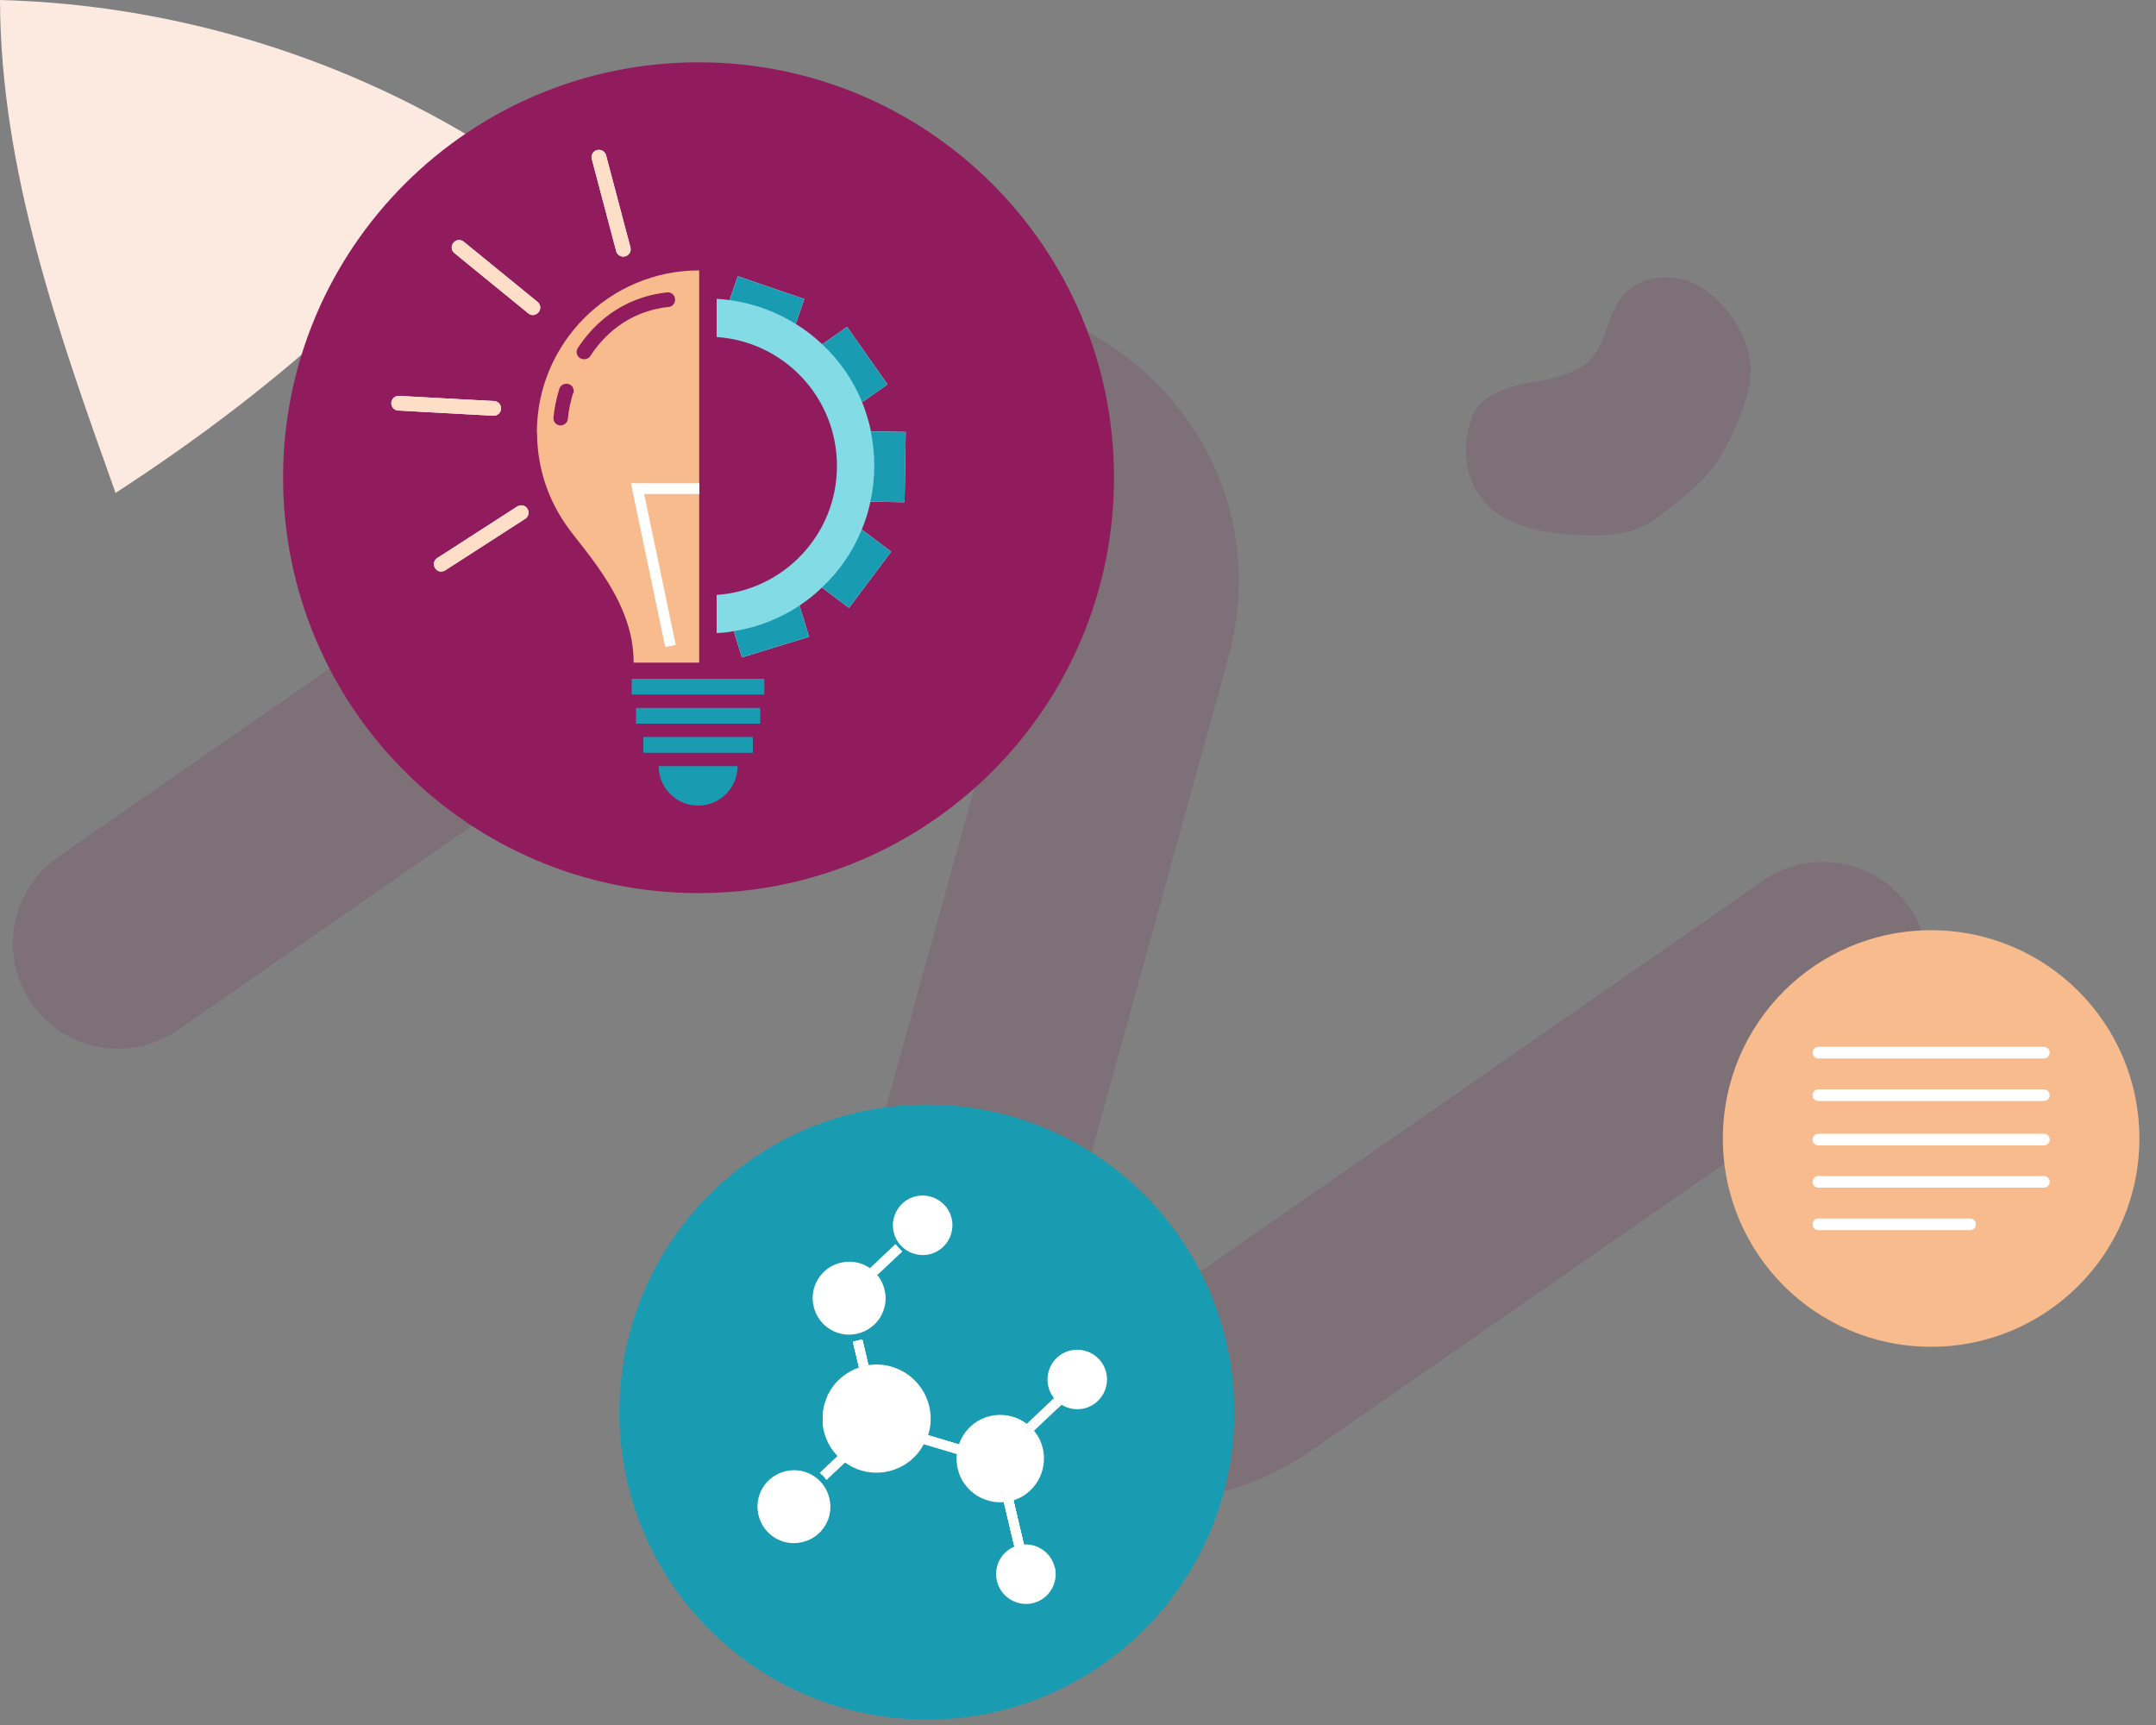 <?xml version="1.0" encoding="UTF-8"?><svg id="Calque_1" xmlns="http://www.w3.org/2000/svg" viewBox="0 0 100 80"><rect x="0" y="0" width="100" height="80" fill="#808080" stroke="none"/><path d="M56.95,30.58l-9.41,34.04,34.23-23.77c2.21-1.54,5.25-.99,6.79,1.22,1.54,2.21.99,5.25-1.22,6.79l-26.43,18.35c-10.14,7.04-23.52-2.46-20.23-14.35l9.45-34.17L8.26,47.76c-2.21,1.54-5.25.99-6.79-1.22-1.54-2.21-.99-5.25,1.22-6.79l33.95-23.57c10.17-7.06,23.61,2.47,20.31,14.4Z" style="fill:#6d1641; isolation:isolate; opacity:.15;"/><path d="M5.36,22.86C2.71,15.45.02,7.87,0,0c8.16.21,16.25,2.71,23.11,7.15-4.87,5.81-10.15,10.78-17.75,15.71" style="fill:#fce9e0;"/><g style="opacity:.15;"><path d="M68.3,19.28c.43-.96,1.58-1.34,2.62-1.53,1.04-.19,2.19-.35,2.89-1.13.72-.81.75-2.05,1.44-2.88.71-.86,2-1.07,3.05-.7,1.04.38,1.85,1.25,2.37,2.23.26.5.47,1.03.52,1.6.07.81-.17,1.61-.46,2.36-.37.97-.83,1.92-1.5,2.71-.5.6-1.12,1.09-1.73,1.58-.45.36-.91.72-1.44.95-.78.34-1.66.38-2.51.35-1.37-.03-2.79-.21-3.97-.92s-2.1-2.49-1.28-4.62" style="fill:#6d1641;"/></g><path d="M32.4,41.42c10.64,0,19.27-8.63,19.27-19.27S43.04,2.89,32.4,2.89,13.13,11.51,13.13,22.15s8.63,19.27,19.27,19.27Z" style="fill:#901c5e;"/><path d="M42.99,79.75c7.87,0,14.26-6.38,14.26-14.26s-6.38-14.26-14.26-14.26-14.26,6.38-14.26,14.26,6.38,14.26,14.26,14.26Z" style="fill:#199cb2;"/><path d="M46.96,69.38l-.44.1.68,2.88.44-.1-.68-2.88Z" style="fill:#fff;"/><path d="M46.96,69.38l-.13.03.68,2.88.13-.03-.68-2.88Z" style="fill:#fff;"/><path d="M46.62,69.46l-.1.02.68,2.88.1-.02-.68-2.88Z" style="fill:#fff;"/><path d="M46.96,69.39l-.44.1.68,2.88.44-.1-.68-2.88Z" style="fill:#fff;"/><path d="M46.96,69.38l-.13.03.68,2.88.13-.03-.68-2.88Z" style="fill:#fff;"/><path d="M46.62,69.46l-.1.02.68,2.88.1-.02-.68-2.88Z" style="fill:#fff;"/><path d="M41.96,66.23l-.13.43,2.83.85.13-.43-2.83-.85Z" style="fill:#fff;"/><path d="M41.96,66.23l-.04.12,2.83.85.04-.12-2.83-.85Z" style="fill:#fff;"/><path d="M41.86,66.57l-.03.1,2.83.85.03-.1-2.83-.85Z" style="fill:#fff;"/><path d="M40.49,66.6l-.8.76-1.35,1.27-.3-.33,1.35-1.27.8-.75.3.33Z" style="fill:#fff;"/><path d="M38.03,68.3l.09.1,2.15-2.03-.09-.1-2.15,2.03Z" style="fill:#fff;"/><path d="M38.26,68.55l.07.07,2.15-2.03-.07-.07-2.15,2.03Z" style="fill:#fff;"/><path d="M49.55,64.85l-.52.49-1.63,1.54-.31-.33,1.62-1.53.53-.5.31.33Z" style="fill:#fff;"/><path d="M47.08,66.55l.09.1,2.15-2.03-.09-.1-2.15,2.03Z" style="fill:#fff;"/><path d="M47.31,66.8l.07.07,2.15-2.03-.07-.07-2.15,2.03Z" style="fill:#fff;"/><path d="M40.19,66.27l.31.33-.8.76c-.11-.1-.21-.21-.3-.33l.8-.75h0Z" style="fill:#fff;"/><path d="M40,62.12l-.44.1.68,2.88.44-.1-.68-2.88Z" style="fill:#fff;"/><path d="M39.99,62.12l-.13.03.68,2.88.13-.03-.68-2.88Z" style="fill:#fff;"/><path d="M39.66,62.2l-.1.02.68,2.88.1-.02-.68-2.88Z" style="fill:#fff;"/><path d="M40,62.12l-.44.1.68,2.88.44-.1-.68-2.88Z" style="fill:#fff;"/><path d="M39.99,62.12l-.13.03.68,2.88.13-.03-.68-2.88Z" style="fill:#fff;"/><path d="M39.66,62.2l-.1.02.68,2.88.1-.02-.68-2.88Z" style="fill:#fff;"/><path d="M39.99,62.12l.13.57c-.07.03-.14.05-.21.07-.07.02-.15.03-.22.03l-.13-.57.43-.1h0Z" style="fill:#fff;"/><path d="M48.92,72.69c-.17-.74-.92-1.2-1.66-1.03-.74.17-1.2.92-1.02,1.66.17.74.92,1.2,1.66,1.03.74-.17,1.2-.92,1.03-1.66Z" style="fill:#fff;"/><path d="M48.37,67.18c-.25-1.09-1.35-1.76-2.44-1.51-1.09.25-1.76,1.35-1.51,2.44.25,1.09,1.35,1.76,2.44,1.51,1.09-.25,1.76-1.35,1.51-2.44h0Z" style="fill:#fff;"/><path d="M38.47,69.49c-.21-.91-1.12-1.48-2.03-1.26-.91.21-1.48,1.12-1.26,2.03.21.91,1.12,1.48,2.03,1.26.91-.21,1.48-1.12,1.26-2.03Z" style="fill:#fff;"/><path d="M49.55,64.85l-.52.49c-.12-.09-.23-.19-.32-.32l.53-.5.31.33h0Z" style="fill:#fff;"/><path d="M51.31,63.66c-.17-.74-.92-1.2-1.66-1.03-.74.17-1.2.92-1.03,1.66.17.74.92,1.2,1.66,1.03.74-.17,1.2-.92,1.03-1.66Z" style="fill:#fff;"/><path d="M41.85,58.04l-.52.49-1.64,1.54-.3-.33,1.62-1.53.53-.5.31.33Z" style="fill:#fff;"/><path d="M39.38,59.74l.09.09,2.15-2.03-.09-.1-2.15,2.03Z" style="fill:#fff;"/><path d="M39.62,59.99l.07.07,2.15-2.03-.07-.07-2.15,2.03Z" style="fill:#fff;"/><path d="M44.14,56.51c-.17-.74-.92-1.2-1.66-1.03-.74.17-1.2.92-1.03,1.66.17.74.92,1.2,1.66,1.03.74-.17,1.2-.92,1.03-1.66Z" style="fill:#fff;"/><path d="M41.03,59.82c-.21-.91-1.12-1.48-2.03-1.26-.91.21-1.48,1.12-1.26,2.03.21.91,1.12,1.48,2.03,1.26.91-.21,1.48-1.12,1.26-2.03Z" style="fill:#fff;"/><path d="M42.92,66.88c.24-.5.32-1.08.18-1.66-.32-1.35-1.67-2.19-3.02-1.87-.58.14-1.07.47-1.41.9h0c-.11.14-.2.3-.28.45,0,.02-.02.04-.02.06-.03.06-.05.12-.07.18,0,.03-.02.06-.03.08-.02.06-.03.11-.05.17,0,.03-.02.06-.02.1-.01.06-.02.11-.03.16,0,.03,0,.07-.01.1,0,.06,0,.11,0,.17v.1c0,.06,0,.12,0,.18,0,.03,0,.06,0,.09.01.09.02.18.05.27.32,1.35,1.67,2.19,3.02,1.87.09-.02.18-.05.26-.08.03,0,.05-.02.08-.03.06-.02.11-.05.17-.07.03-.02.06-.03.09-.05.05-.03.1-.05.15-.08.03-.02.06-.04.08-.06.05-.03.09-.07.14-.1.02-.02.05-.04.07-.06.04-.04.09-.08.13-.12.02-.02.04-.04.06-.06.05-.05.09-.1.13-.15.01-.02.03-.03.04-.05.11-.14.28-.46.28-.46h0Z" style="fill:#fff;"/><path d="M89.57,62.46c5.33,0,9.66-4.32,9.66-9.66s-4.32-9.66-9.66-9.66-9.66,4.32-9.66,9.66,4.32,9.66,9.66,9.66Z" style="fill:#f7bb8d;"/><path d="M94.8,52.58h-10.46c-.15,0-.27.12-.27.27s.12.27.27.27h10.46c.15,0,.27-.12.27-.27s-.12-.27-.27-.27Z" style="fill:#fff;"/><path d="M94.8,54.54h-10.46c-.15,0-.27.12-.27.27s.12.27.27.27h10.46c.15,0,.27-.12.27-.27s-.12-.27-.27-.27Z" style="fill:#fff;"/><path d="M94.8,48.55h-10.46c-.15,0-.27.12-.27.27s.12.27.27.27h10.46c.15,0,.27-.12.27-.27s-.12-.27-.27-.27Z" style="fill:#fff;"/><path d="M94.8,50.52h-10.46c-.15,0-.27.12-.27.27s.12.27.27.27h10.46c.15,0,.27-.12.27-.27s-.12-.27-.27-.27Z" style="fill:#fff;"/><path d="M91.38,56.51h-7.04c-.15,0-.27.12-.27.27s.12.27.27.27h7.04c.15,0,.27-.12.27-.27s-.12-.27-.27-.27Z" style="fill:#fff;"/><path d="M24.91,20.06c0,1.68.55,3.22,1.48,4.47h0s0,.01,0,.01c.03.03.05.06.08.1l.2.26s0,0,0,0c1.42,1.78,2.72,3.59,2.72,5.83h3.04V12.54c-4.16,0-7.53,3.37-7.53,7.53ZM26.58,18.23c-.12.4-.21.81-.24,1.2-.02.17-.17.3-.34.3h-.03c-.19-.02-.32-.19-.3-.37.04-.43.14-.88.27-1.32.05-.18.24-.28.43-.23.18.05.28.24.23.43ZM31.03,14.23c-1.93.21-3.05,1.36-3.65,2.28-.06.1-.17.15-.29.15-.06,0-.13-.02-.19-.05-.16-.11-.2-.32-.1-.47.68-1.04,1.96-2.34,4.14-2.58.18-.02.35.11.37.3s-.11.36-.3.38Z" style="fill:#f7bb8d;"/><g id="_Répétition_radiale_"><rect x="39.39" y="20.69" width="3.26" height="1.92" transform="translate(18.71 62.31) rotate(-89.07)" style="fill:#fff;"/></g><g id="_Répétition_radiale_-2"><rect x="37.96" y="25.35" width="3.26" height="1.92" transform="translate(-5.23 42.15) rotate(-53.07)" style="fill:#fff;"/></g><g id="_Répétition_radiale_-3"><rect x="34.06" y="28.13" width="3.26" height="1.92" transform="translate(-6.97 11.76) rotate(-17.07)" style="fill:#fff;"/></g><g id="_Répétition_radiale_-4"><rect x="34.49" y="12.61" width="1.92" height="3.26" transform="translate(10.48 43.16) rotate(-71.07)" style="fill:#fff;"/></g><g id="_Répétition_radiale_-5"><rect x="38.48" y="15.41" width="1.92" height="3.26" transform="translate(-2.63 25.76) rotate(-35.07)" style="fill:#fff;"/></g><g id="_Répétition_radiale_-6"><rect x="39.39" y="20.69" width="3.26" height="1.92" transform="translate(18.71 62.31) rotate(-89.07)" style="fill:#199cb2;"/></g><g id="_Répétition_radiale_-7"><rect x="37.96" y="25.35" width="3.26" height="1.92" transform="translate(-5.23 42.15) rotate(-53.07)" style="fill:#199cb2;"/></g><g id="_Répétition_radiale_-8"><rect x="34.06" y="28.13" width="3.26" height="1.92" transform="translate(-6.97 11.76) rotate(-17.07)" style="fill:#199cb2;"/></g><g id="_Répétition_radiale_-9"><rect x="34.49" y="12.61" width="1.92" height="3.26" transform="translate(10.48 43.16) rotate(-71.07)" style="fill:#199cb2;"/></g><g id="_Répétition_radiale_-10"><rect x="38.48" y="15.41" width="1.92" height="3.26" transform="translate(-2.63 25.76) rotate(-35.07)" style="fill:#199cb2;"/></g><rect x="29.3" y="31.48" width="6.15" height=".73" style="fill:#199cb2;"/><rect x="29.5" y="32.83" width="5.76" height=".73" style="fill:#199cb2;"/><rect x="29.84" y="34.18" width="5.08" height=".73" style="fill:#199cb2;"/><path d="M34.21,35.53c0,1.01-.82,1.83-1.83,1.83s-1.83-.82-1.83-1.83h3.67Z" style="fill:#199cb2;"/><path d="M20.47,26.51c-.11,0-.22-.05-.29-.16-.1-.16-.06-.37.1-.47l3.71-2.39c.16-.1.37-.06.47.1.1.16.06.37-.1.47l-3.71,2.39c-.06.04-.12.05-.18.05Z" style="fill:#fff;"/><path d="M22.9,19.28s-.01,0-.02,0l-4.41-.24c-.19-.01-.33-.17-.32-.36.01-.19.17-.33.36-.32l4.41.24c.19.01.33.17.32.36-.01.18-.16.32-.34.32Z" style="fill:#fff;"/><path d="M24.71,14.61c-.08,0-.15-.03-.21-.08l-3.42-2.79c-.15-.12-.17-.33-.05-.48.12-.15.33-.17.48-.05l3.42,2.79c.15.12.17.33.05.48-.07.08-.17.13-.26.13Z" style="fill:#fff;"/><path d="M28.91,11.9c-.15,0-.29-.1-.33-.25l-1.13-4.27c-.05-.18.06-.37.24-.42.18-.05.37.06.42.24l1.13,4.27c.05.18-.06.37-.24.42-.03,0-.06.01-.09.01Z" style="fill:#fff;"/><path d="M20.47,26.51c-.11,0-.22-.05-.29-.16-.1-.16-.06-.37.1-.47l3.71-2.39c.16-.1.37-.06.47.1.1.16.06.37-.1.47l-3.71,2.39c-.06.04-.12.05-.18.05Z" style="fill:#ffdec7;"/><path d="M22.9,19.28s-.01,0-.02,0l-4.41-.24c-.19-.01-.33-.17-.32-.36.01-.19.17-.33.36-.32l4.41.24c.19.01.33.17.32.36-.01.18-.16.32-.34.32Z" style="fill:#ffdec7;"/><path d="M24.71,14.61c-.08,0-.15-.03-.21-.08l-3.42-2.79c-.15-.12-.17-.33-.05-.48.12-.15.33-.17.48-.05l3.42,2.79c.15.12.17.33.05.48-.07.08-.17.13-.26.13Z" style="fill:#ffdec7;"/><path d="M28.91,11.9c-.15,0-.29-.1-.33-.25l-1.13-4.27c-.05-.18.06-.37.24-.42.18-.05.37.06.42.24l1.13,4.27c.05.18-.06.37-.24.42-.03,0-.06.01-.09.01Z" style="fill:#ffdec7;"/><polyline points="32.44 22.66 29.57 22.66 31.1 29.96" style="fill:none; stroke:#fff; stroke-miterlimit:10; stroke-width:.5px;"/><path d="M40.4,20.01c-.1-.47-.24-.92-.41-1.35-.42-1.03-1.05-1.94-1.85-2.69-.37-.35-.78-.67-1.22-.94-.91-.57-1.96-.96-3.07-1.11-.2-.03-.4-.05-.61-.06v1.77c3.12.21,5.58,2.8,5.58,5.98s-2.47,5.77-5.58,5.98v1.77c.27-.01.54-.04.8-.09,1.12-.18,2.15-.59,3.05-1.19.37-.25.71-.52,1.03-.83.8-.75,1.43-1.66,1.85-2.69h0c.17-.41.31-.84.4-1.29.12-.54.18-1.1.18-1.67,0-.54-.06-1.08-.16-1.59Z" style="fill:#83dce5;"/></svg>